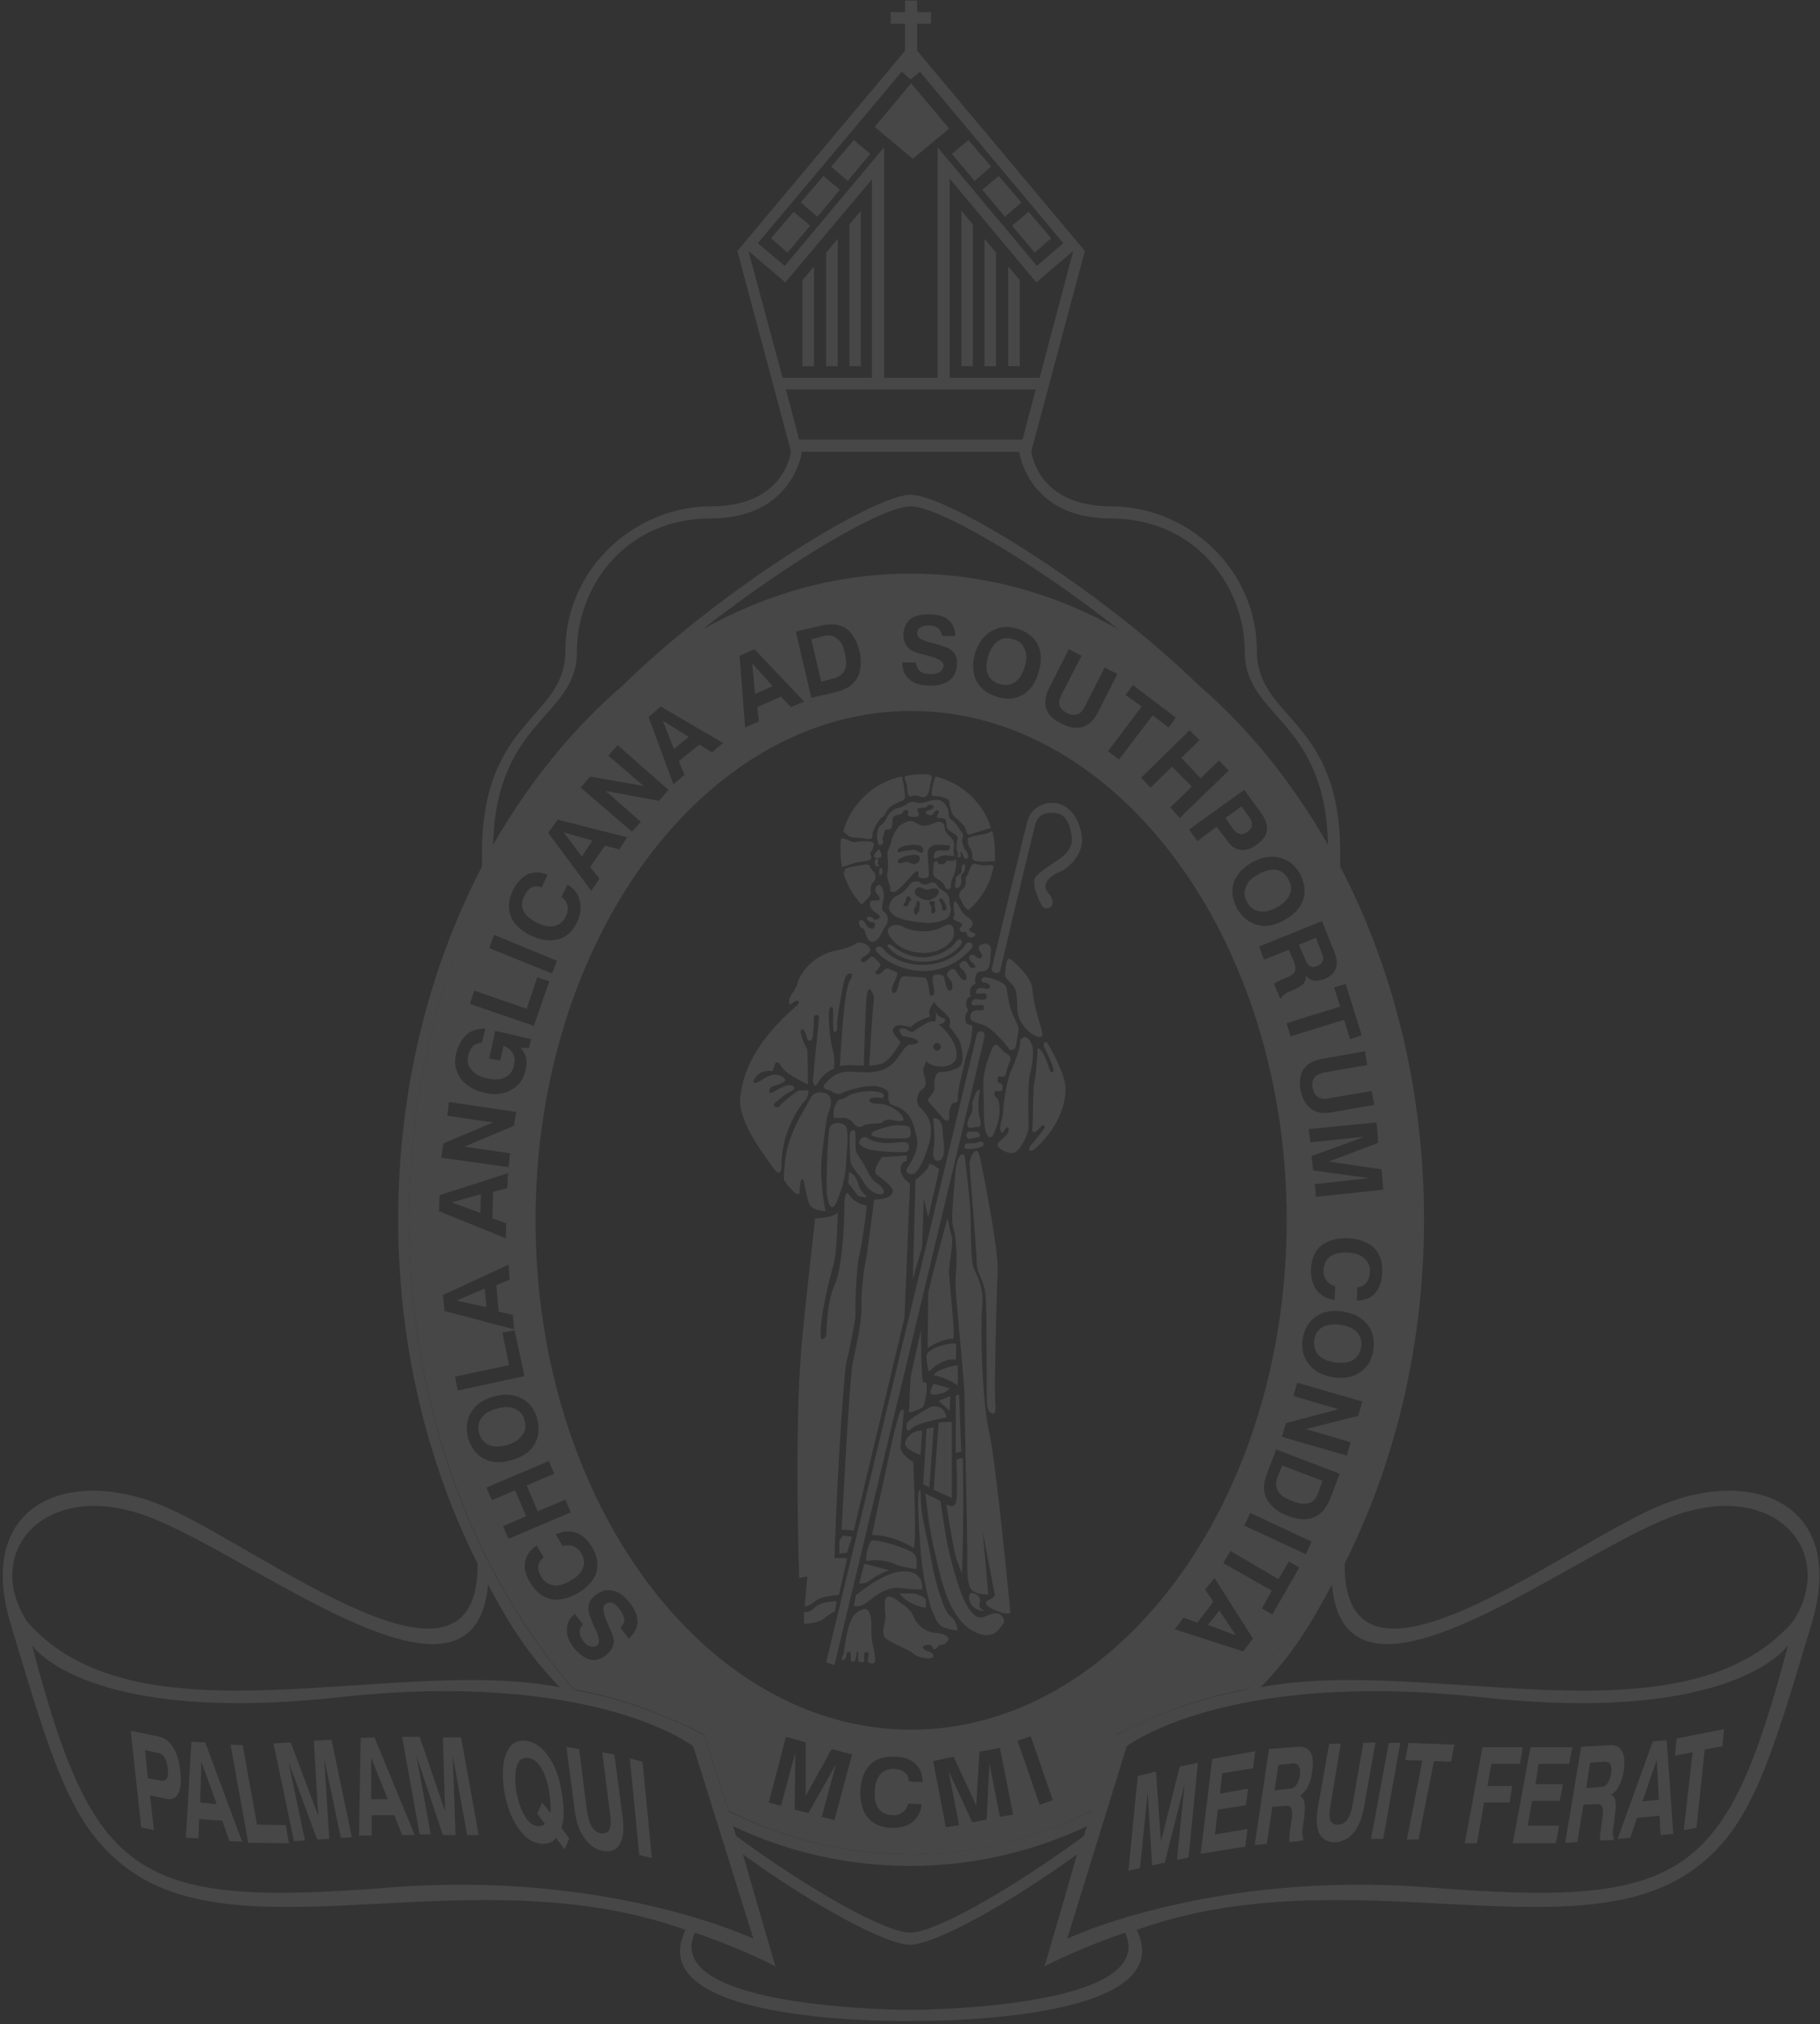 <svg version="1.2" xmlns="http://www.w3.org/2000/svg" viewBox="0 0 330 367" width="330" height="367"><rect x="0" y="0" width="330" height="367" fill="#333333" stroke="none"/><defs><clipPath clipPathUnits="userSpaceOnUse" id="cp1"><path d="m99.19 311.33v-180.46h132.02v180.46z"/></clipPath><clipPath clipPathUnits="userSpaceOnUse" id="cp2"><path d="m99.19 311.33v-180.46h132.02v180.46z"/></clipPath></defs><style>.a{fill:#fff}</style><g style="opacity:.1"><g clip-path="url(#cp1)"></g><g clip-path="url(#cp2)"></g><path class="a" d="m158 294.5c0 1 0 2.9 0.2 3.4 0.1 0.5 0.5 2.2 0.5 3.1 0 0.9-1 0.6-1.3 0.3-0.2-0.4 0.1-0.8 0.1-1.4 0-0.6-0.8-0.4-0.8-0.1-0.1 0.2 0 0.5 0 1.2 0 0.7-1.1 0.3-1.1 0.1 0-0.3 0-0.9 0-1.3 0-0.5-0.4-0.4-0.3-0.1 0 0.2 0 0.6-0.2 1.2-0.1 0.6-0.8 0.4-0.8 0.1-0.1-0.4 0-0.8-0.1-1.3-0.1-0.5-0.6-0.1-0.6-0.1 0 0-0.1 0.5-0.3 1-0.2 0.5-1 0.7-0.5-0.4 0.3-0.7 0.2-0.9 0.6-3.2 0.9-5 2.4-4.8 3-5.2 1.4-0.5 1.6 1.7 1.6 2.7z"/><path class="a" d="m163 290.4c0.3 0.3 2 1 2.7 2.8 0.7 1.8 2.7 2.8 3.6 2.8 0.9 0.1 2.3 0.3 2.6 0.9 0.3 0.5-0.4 1-0.7 1.2-0.3 0.1-1 0.1-1.1 0.4-0.1 0.2-0.7 0.9-1 0.2-0.3-0.6-0.7-0.6-1.4-0.4-0.8 0.2-0.2 0.9 0.6 1.1 0.9 0.2 1.2 1 0.7 1.2-0.4 0.2-2.7 0-3.4-0.8-0.8-0.7-3.7-1.8-4.8-2.6-1.1-0.7-0.5-2.5-0.3-3.4 0.2-1-0.3-3 0.1-4 0.5-0.9 2.1 0.3 2.4 0.6z"/><path class="a" d="m147.7 291.5c1.1-1.2 4-1.2 4-1.2l-0.3 1.8c0 0-1 0.5-2.1 1.4-1.1 0.9-3.5 0.9-3.5 0.9v-2.2c0 0 0.7 0.4 1.9-0.7z"/><path class="a" d="m163.4 284.9c4.4-0.3 3.8 3.3 3.8 3.3 0 0-1.8 0-4.2-0.3-2.4-0.2-4.5 1.6-5.8 2.6-1.2 1-2.4 0.7-2.4 0.7l0.4-2c0 0 4.8-4 8.2-4.3z"/><path class="a" d="m163.1 288.9h2.7c0 0 2.1 0.6 2.1 1.2 0 0.6 0 1.4 0 1.4 0 0-1.4-0.2-2.6-0.8-1.3-0.6-2.2-1.8-2.2-1.8z"/><path class="a" d="m166.5 274.2c-0.2-4.9 0.4-4 0.4-4 0 0 0.1 3.2 0.3 4.3 0.1 1.1 1.3 6.1 1.8 9 0.5 2.9 2 8.5 3.3 9.5 1.3 1 1.3 2.6 1.3 2.6 0 0-2.4-0.2-3.2-1-0.7-0.7-1.1-2-1.5-2.8-2.1-6.9-2.1-12.7-2.4-17.6z"/><path class="a" d="m170.5 272.1c0 0 0.9 6 1.2 7.4 0.2 1.4 2.2 9.8 4 12.2 1.8 2.4 2.3 1.5 4.1 0.9 1.9-0.6 2.6 1.3 2.1 1.8-0.5 0.5-1.2 2.4-3.6 2-6.5-1.3-7.9-11.5-8.9-15.4-1-3.9-1.6-10.2-1.6-10.2z"/><path class="a" d="m173.2 272.7c0.6-0.7 0.2-8 0.2-8 0 0 1.2-0.7 1.2 0 0.2 13.7-0.2 20.7-0.2 20.7 0 0 0-0.3-0.7-2-0.8-1.6-2.1-10.7-2.1-10.7 0 0 1 0.8 1.6 0z"/><path class="a" d="m161.1 284.8c-0.7 0-3 1.4-3.6 1.9-0.7 0.5-1.7 0.4-1.7 0.4l0.9-3.6c0 0 5.2 1.3 4.4 1.3z"/><path class="a" d="m157.3 283c-0.7 0.2 0.2-3.5 0.8-3.7 0.6-0.3 7.2 1.5 7.8 2.6 0.6 1.1 0.2 2.6 0.2 2.6 0 0-3-0.5-3.6-0.8-0.6-0.4-2.7-1.1-5.2-0.7z"/><path class="a" d="m162.9 256.8c0.5-1.9 1-1 1-1 0 0-0.6 5.6-0.6 6.7 0 1.2 2.3 2.6 2.3 2.6 0 0 0.7 15.9 0 15.5-3.8-2.2-6.5-2.3-7.5-2.3 2.2-10.1 3.8-18.2 4.8-21.5z"/><path class="a" d="m167.2 259.4l-0.3 4.4c0 0-2.8-1-2.8-2 0-1 1.4-2.6 3.1-2.4z"/><path class="a" d="m169.3 258.8l-0.8 10.9-1.1-0.6 0.6-10.1z"/><path class="a" d="m170.2 257.9l2.4-0.1v13.8l-3.3-1.5z"/><path class="a" d="m149.8 301.4l27.3-113.8c0.3-1 1.6-0.8 1.4 0.4-0.2 1.2-27.2 113.9-27.2 113.9z"/><path class="a" d="m154.5 278.6l-0.9 2.9-1.4 0.2v-2.4l0.6-0.9z"/><path class="a" d="m151.3 282.5h2.3l-1.5 6.7c0 0-2.8 0-4.3 1.1-1.5 1.2-1.9 0.9-1.9 0.9l0.5-5.4-1.5 0.3c0 0-0.9-26.7 0.4-41.7 0.3-4.1 2.5-23.5 2.5-23.5 0 0 3.5-0.1 4.1-1.1 0 0-0.1 7-0.7 9.2-0.6 2.1-2.5 9.3-2.4 13.1 0 1.3 0.9 0.5 1 0 0.1-0.6 0-5.8 1.6-9.3 1.2-2.5 1.7-10.2 1.7-14.3 0-1 0.2-3 0.9-1.8 0.6 1.1 2.8 2 3.1 1.8 0.2-0.1-0.8 7.2-1.3 9.1-0.5 1.9-0.8 9.8-0.7 10.8 0.1 1-1.4 7.7-1.7 8.9-0.2 1.5-1 9.7-1.8 27.3-0.1 2.2-0.3 7.9-0.3 7.9z"/><path class="a" d="m158.5 217.5c2.4-0.1 3.2-0.6 3.4-1.5 0.1-0.8-1.9-2.2-2.9-3-1-0.7 0.9-3.2 0.9-3.2l4.5-0.3v1c0 0-1.1 0-1.1 1.5 0 1.5 1.7 2.6 1.7 2.6l-1 24.3-9.2 38.6-2.2-0.2c0 0 1.4-27.2 2-30.1 0.6-2.9 1.7-7.8 1.6-10.2-0.1-2.4 0.4-7 0.8-8.5 0.3-1.5 1.5-11 1.5-11z"/><path class="a" d="m166 213.9c0 0 2.4-1.8 2.4-2.6 0-0.9 1.9 0.7 1.9 0.7l-2 8.7-0.8-3.4-0.3 8.7-1.7 6z"/><path class="a" d="m172.6 224.3c0.3 1.4-0.7 5.1-0.5 6.9 0.1 1.9 1.2 11.5 0.7 11.5-2.1 0-4.6 1.7-4.6 1.7 0 0 0.1-9.1 0.1-9.9 0-0.7 3.5-13.7 3.5-13.7 0 0 0.4 2.1 0.8 3.5z"/><path class="a" d="m167.3 250.4c0 0.3 0.7 0.1 0.7 0.5 0.2 1.3-0.3 3.1-0.5 3.9-0.2 0.8-2.7 1.3-2.7 1.3l0.3-6.4 1.9-8.6c0 0 0 7.6 0.3 9.3z"/><path class="a" d="m173.4 243.7l-0.1 2.8c-2.4-0.4-4.9 2.2-4.9 2.2 0 0-0.4-1.5-0.4-2.9 0-1.4 4.8-2.6 5.4-2.1z"/><path class="a" d="m173.6 251.2c-1.3-1.2-4.3-1.9-4.3-1.9 0.7-1.2 4.3-1.8 4.3-1.8 0 0 0.2 2.3 0 3.7z"/><path class="a" d="m172.2 251.7c0 0-0.4 0.5-1 0.8-0.7 0.2-2.5 0.7-2.5 0 0-0.8 0.6-1.6 0.6-1.6z"/><path class="a" d="m172.2 255.8l-2-1.8 2.1-0.9z"/><path class="a" d="m168.9 255c0 0 1.6-0.2 2.1 0.6 0.6 0.9 0.6 1.4 0.6 1.4 0 0-5.1 0.9-6.2 1.9-1.1 1-1.1 0.1-1-0.7 0.1-0.9 4.5-3.2 4.5-3.2z"/><path class="a" d="m173.9 252.9l0.4 10.3-1 0.2v-10.4z"/><path class="a" d="m174.9 253.6c0-1.9-0.8-10.5-1.1-13.6-0.2-3-0.7-6.1-0.5-8.8 0.3-2.6 0.1-6.9-0.4-8.4-0.5-1.5-0.1-5.1 0.3-9.9 0.4-4.8 1.7-3.4 1.7-3.4 0 0 1.1 8.5 1.1 11.6 0 3 0.1 7.5 0.5 8.6 0.3 1.2 2 3.3 1.6 7.3-0.4 4.1 0 17 1.2 22.4 1.3 5.4 3.8 32.1 3.9 32.8 0.2 0.8-2 0.1-3.1-0.4-1.1-0.5-1.8-1.3-1-1.6 0.7-0.3 1.3-0.9 1.3-0.9l-2.2-11.5 1 11.3c-3.1 0-3.4-1.2-3.6-2.2-0.3-1-0.2-5.9-0.2-5.9 0 0-0.5-25.5-0.5-27.4z"/><path class="a" d="m175.7 289.5c0-1.2 1.5-0.6 1.9 0.2 0.4 0.8-0.4 1.4 0.2 1.9 0.7 0.5 0.7 0.5 0.7 0.5 0 0-2.8-0.1-2.8-2.6z"/><path class="a" d="m175.8 210.9c0-0.9 1.3-3.9 1.9-1 0.6 2.9 3.3 16.3 3.2 20.5-0.2 4.1-0.7 22.5-0.4 24.6 0.2 2.1-1.4 1.4-1.5-0.2-0.2-1.7 0-17.1-0.3-19.9-0.2-2.8-1.6-3.9-1.6-5.9 0-2-1.3-17.2-1.3-18.1z"/><path class="a" d="m147.6 184.2c0 0-0.1 2.7-0.2 3.6-0.1 0.8-0.8 1.4-1.1 0.3-0.5-2.2-1.4-1.7-1-0.4 0.3 1.3 1.1 2.6 1.1 2.6l0.1 6.3c0 0-3.9-1.7-4.8-3.2-0.8-1.4-1.2-0.7-1.3-0.1q-0.3 0.9-0.3 0.9c0 0-2.4-0.5-3.4 1.6-0.5 1.2 1.3 0.1 1.3 0.1 0 0 1.8-1.4 3.1-1 1.3 0.4 1.6 1 0.8 1.4-0.8 0.5-1.8 0.5-2.2 0.9-0.3 0.5-0.4 1.4 0.7 0.7 1.2-0.7 2.4-1.5 3.4-1 0.9 0.6-0.9 1.2-0.9 1.2 0 0-1.2 0.8-2.2 1.7-1 0.8 0.4 1.3 0.8 0.6 0.5-0.7 3.1-2.7 3.4-2.7 0.4 0 1.7 0 1.7 0 0 0 0 1.2-0.7 1.9-0.7 0.7-4.2 5.3-4.2 11.7 0 1.5-0.6 1.8-1.6 0.3-1-1.5-6.2-7.9-5.9-12.4 0.4-4.5 2.6-10.3 10.2-16.8 0.9-0.8 0.3-1.3-0.5-0.7-0.7 0.5-0.9 0.7-0.8-0.3 0-0.9 1.2-1.9 1.5-3.1 0.3-1.3 2.3-4.9 6.7-5.9 2.7-0.5 3.5-1.1 4-1.4 0.5-0.3 1.9 0 2.4 0.9 0.4 0.9-0.8 1.3-1.3 1.7-0.6 0.5-0.3 1.1 0.5 0.7 0.9-0.5 0.9-1.2 1.6-0.7 0.6 0.6 0.7 0.7 1 1 0.3 0.3 0 0.8-0.6 1.4-0.5 0.6 0.3 0.9 0.9 0.4 0.5-0.5 0.9-1.1 1.5-0.7 0.7 0.5 1.7 0.3 1.3 1.3-0.4 1-0.9 1.8-0.9 2.4 0 0.6 0.4 1 0.9 0.2 0.4-0.7 0.4-2.7 1.4-2.6 1.1 0.1 3.1 0.1 3.7 0.3 0.5 0.1 0.8 2 0.8 2.7 0.1 0.8 1 0.8 0.9-0.5-0.2-1.3-0.7-2.8 0.3-2.8 1 0 1.4-0.1 1.6 1 0.2 1.1 0.5 2 0.9 1.9 0.5 0 0.6-0.6 0.4-1.3-0.1-0.7-1-1.2-0.9-1.7 0.1-0.4 1.1-1.7 1.8-0.3 0.8 1.5 2 2 1.7 0.6-0.3-1.3-1.8-1.4-1-2.3 0.7-1 1.4 0.2 1.6 0.6 0.1 0.4 1.3 0.4 1-0.1-0.3-0.5-1.4-1.1-1-1.7 0.3-0.6 1-0.2 1.3 0.2 0.3 0.3 1.2 0.2 0.9-0.5-0.3-0.7-0.9-1.3-0.3-1.7 0.7-0.5 2.1-0.5 2 1-0.2 1.5-0.1 2.8-0.7 3.4-0.5 0.6-1.5-0.1-2 0.9-0.4 1.1-0.1 1.6-0.1 1.6 0 0-0.9 0.4-1 1.2-0.1 0.9 0.1 1.2 0.1 1.2 0 0-0.8 0-0.8 1.1-0.1 1.1 0.4 1.2 0.4 1.2 0 0-0.6 0.9-0.6 1.5 0 1.3 0.5 1.2 1.2 1.4 0.3 0.1-0.1 3.2-0.7 4.6-0.5 1.4-1.6 6.4-1.7 7.1-0.2 0.7 0 1.9-0.3 2.2-0.3 0.3-0.8-0.2-1.1 0.8-0.4 1.1-0.3 1.4-0.3 2 0.1 0.5-0.4 1.1-1.4-0.2-1.1-1.3-1.9-2.1-2.2-2.5-0.4-0.3-0.3-0.6 0.3-1.3 0.7-0.8 0.7-1.2 0.6-2.2 0-0.5 0.2-1.7 0.8-2 1-0.1 1.7-0.1 2.2-0.3 1.1-0.4 2.3-0.5 2.1-2.8-0.2-2.4-0.6-2.7-1.1-3.5-0.5-0.8-1.3-1.7-1.3-1.7 0 0 0.5-1.1-0.2-1.8-0.6-0.8-2.3-2-2.4-2.5 0-0.5-0.6 0.5-0.9 1.2-0.3 0.8 0.1 1.3 0.1 1.3 0 0-2.5 0.7-3.4 1.8-0.3 0.5-2.6-1.1-3.4 0.5-0.3 0.6 1.4 2.3 1.4 2.3 0 0-1.9 3.6-3.6 4-1.8 0.4-2.1 0.3-2.1 0.3 0 0 0.6-10.2 0.8-11.5 0.2-1.2-0.2-1.7-0.5-2.2-0.4-0.6-0.7 0.4-0.8 1.5-0.1 1-0.5 12.2-0.5 12.2 0 0-3.8-0.2-4.3 0.1 0 0 0.6-13.8 1.8-15.5 1.1-1.8-0.5-1.6-0.9-0.4-0.4 1.2-1.6 8-1.4 8.5 0.2 1.2-0.7 1.6-0.7 0.7-0.1-1 0-3.3-0.1-3.8-0.1-0.5-0.6-0.2-0.7 0.6-0.1 0.8 0.1 4.7 0.6 6.6 0.6 1.8 0.3 3.8 0.3 3.8 0 0-1.8 0.5-3 2.7-0.4 0.7-0.8 0.2-0.8-0.8 0.1-0.9 1-10.1 1.1-11.1 0-1-0.9-0.4-0.9-0.4z"/><path class="a" d="m170.4 203.2c0.6 0.7 0.5 1.9 0.6 3 0.2 1.2 0.4 3.9-0.6 4.2-1.1 0.4-1.4-0.9-1.1-2.2 0.3-1.2-0.1-5.4-0.1-5.4 0 0 0.5-0.3 1.2 0.4z"/><path class="a" d="m153.8 198.7c0.4-0.4 3-1.1 5.1-0.8 2 0.3 1.3 1.2 1 1.2-0.4-0.1-1.3-0.2-1.9 0-0.7 0.2-0.5 1 1 1 2.6-0.1 5.1 2.2 4.8 3-0.1 0.3-2.1 0-2.4-0.1-0.3-0.2-1.2 0.2-1.4 0.5-0.3 0.2-1.2 0.2-1.6 0.2-0.5 0.1-1.6 0.1-1.9 0.4-0.3 0.3-1.2 0.4-1.7-0.4-0.6-0.8-1.5-1-1.5-1h-2.1c0 0-0.1-0.7 0-1.6 0.2-0.8 0.8-1.7 0.8-1.7 0 0 1.1-0.1 1.8-0.7z"/><path class="a" d="m159.3 204.8c0.7-0.3 2.4-0.8 3.6-0.8 1.1 0.1 2.1-0.1 2.2 1 0.2 1.2-0.4 1.4-1.1 1.4-0.7 0-3.8 0.1-4.3-0.1-0.6-0.2-1.7-0.2-1.7-0.6 0.1-0.5 0.6-0.7 1.3-0.9z"/><path class="a" d="m155.8 207c0-0.3 0.7-1.3 1.6-0.6 0.9 0.6 2.7 1 4.3 0.8 1.6-0.1 2.6-0.3 2.9 0.1 0.4 0.4 0.4 1.7-0.8 1.6-1.2 0-5.6-0.1-6.8-0.7-1.2-0.5-1.3-1-1.2-1.2z"/><path class="a" d="m153.3 204.1c0.7 0.7 0.2 5.1 0.1 7-0.1 2-0.6 4.2-1.7 6.8-1.1 2.5-1.8-0.4-1.8-2.4-0.1-2 0.2-9.7 0.5-10.9 0.3-1.3 2.2-1.2 2.9-0.5z"/><path class="a" d="m155.1 205.8c0.1 1.7-0.1 2.4 0.2 3.2 0.4 0.8 1 1.3 1.6 2.6 0.6 1.2 1.2 2.4 2.1 2.9 0.9 0.5 2.1 2.2 0.4 2-1.7-0.3-2.6-1.7-3.2-2.8-0.7-1.1-1.9-2.1-2-3.3-0.1-1.1-0.2-4.4-0.1-4.9 0-0.4 1-1.3 1 0.3z"/><path class="a" d="m154.6 212.9c0.4 0.2 0.9 1.1 1.1 2 0.2 0.9 1.1 1.6 1.4 2 0.3 0.3-0.7 0.1-1.3 0-0.5-0.2-1.3-1.7-1.8-2.1-0.4-0.5 0-1.3-0.1-1.9-0.1-0.6 0.4-0.3 0.7 0z"/><path class="a" d="m149.7 198.2c1.4 0.5 1 2.4 0.5 3.6-0.4 1.1-0.6 3.2-1.1 7.1-0.7 5.1 0.6 10.7 0.6 10.7 0 0-2-0.1-2.7-0.9-0.6-0.7-0.8-2.6-1.2-4.3-0.5-1.7-0.8 0.5-0.8 1.4 0 0.9-0.3 0.8-0.8 0.5-0.5-0.3-1.9-2-2-2.3-0.1-0.3-0.1-1.1 0.1-3 0.4-5.5 4-10.4 4.5-11.6 0.4-1.1 1.4-1.6 2.9-1.2z"/><path class="a" d="m182.3 190.9c0.9 0.5 1.2 0.8 0.7 1.8-0.4 0.9-0.7 2.3-0.7 2.3 0 0-0.2 0.3-0.9 0.2-0.7-0.2-0.5 0.7-0.5 0.9 0 0.3 0.9 0.1 0.9 1.1 0 0.9-0.8 0.6-1.1 0.6-0.4 0-0.5 0.6-0.3 0.9 0.1 0.3 0.7 0.3 0.8 1.7 0.2 2.2-0.4 3.6-0.9 4.9-0.5 1.3-1.1 1.2-1.6-0.2-0.4-1.5-0.3-5.2-0.4-7.9-0.2-2.8 1.1-6 1.7-7.3 0.7-1.3 1.4 0.4 2.3 1z"/><path class="a" d="m185.4 188.2c0.3-0.5 1.3 0 1.7 1.2 0.5 1.1 0 4.1-0.4 5.7-0.4 1.6-0.2 8.1-0.2 9.2 0.1 1.2-1.6 4.4-2.6 4.7-0.9 0.3-2.6-0.5-3-1.2-0.3-0.8 1.3-1.4 1.8-2.3 0.5-1-0.1-1.7-0.7-0.4-0.2 0.6-0.8 0.1-0.6-1 0.1-0.7 0.5-1.9 0.5-2.7 0-1.8 0.9-6.1 1.3-7 0.5-1 1.8-4.3 1.8-5.4 0-1 0-0.4 0.4-0.8z"/><path class="a" d="m188.8 190.5c0.6 0.7 1.3 2.7 1.5 3.4 0.3 0.8 0.8 0.6 0.7-0.1-0.1-0.7-1.3-3.3-1.6-3.8-0.4-0.5 0.1-1.8 0.7-0.6 0.7 1.3 3.2 5.6 3.1 8.2-0.1 5.8-4.8 10.1-5.7 10.8-1 0.7-1-0.3-0.7-0.6 0.3-0.3 2.1-2.6 2.5-3.1 0.4-0.6-0.1-1-0.7-0.3-0.8 1-1.6 1.3-1.4 0 0.1-0.8 0.1-7.1 0.3-8 0.3-0.9 0.7-5.8 0.6-6-0.1-0.2 0.2-0.6 0.7 0.1z"/><path class="a" d="m182.2 176.6c0.2-0.4 0-3.7 1.3-2.5 1.4 1.2 3.6 3.4 3.7 5.3 0.1 1.9 1.2 6 1.6 7 0.3 1.1 0.4 2-0.8 1.5-1.3-0.4-3.2-2.3-3.5-4.4-0.2-2.1 0.1-3.7-0.8-4.8-1-1-1.6-1.7-1.5-2.1z"/><path class="a" d="m178.9 177.2c0.8 0.1 3.4 0.9 3.6 1.9 0.2 1 0.5 3.7 1.2 5 0.6 1.2 1 2.1 1 2.5 0 0.3-0.4 2.4-0.5 3.1-0.1 0.6-1 1-1.3 0.4-0.3-0.5-3.1-3.9-4.7-4.3-1.6-0.5-2.1-0.7-2.2-1-0.1-0.4-0.2-1.3 0.8-1.6 0.4-0.1 1.7 0.2 1.6-0.4 0-0.5-0.1-0.6-0.7-0.6-0.7 0-1.6 0.3-1.5-0.3 0-0.6 0.4-0.9 1.4-0.7 1 0.1 1.4 0 1.3-0.6 0-0.6-0.6-0.5-1.1-0.5-0.5 0.1-1 0.2-0.8-0.4 0.1-0.7 1-0.6 1.6-0.5 0.6 0.2 1 0 0.9-0.4-0.1-0.5-0.9-0.7-1.3-0.7-0.4 0-0.3-1.2 0.7-0.9z"/><path class="a" d="m187.5 150.3c-2.7 11-6.2 25.9-6.2 25.9-1.2 0.7-1.5-0.5-1.5-0.5 0 0 6.3-26.4 6.4-26.4 0.6-4.4 8.3-6.2 9.9 1.9 0.7 3.5-2.4 6.3-4 6.9-1.6 0.6-3.4 2.2-2.1 3.7 2.2 2.6-0.4 3.5-1 2.5-0.7-1.1-2-4-1.3-5.2 0.8-1.1 3.2-2.5 3.7-2.9 0.6-0.4 3.4-1.9 2.9-4.8-0.5-2.7-1.4-4.6-4.8-3.9-1.7 0.4-2 2.8-2 2.8z"/><path class="a" d="m160.1 172c3.4 4 11.7 4.1 15-0.8 0.6-0.8 1.7-0.1 1 0.8-5.9 6.6-14.2 3.9-17.2 0.5-0.5-0.5 0.5-1.4 1.2-0.5z"/><path class="a" d="m161.7 171.4c5.5 4.5 10.8 0.8 11.6-0.6 0.7-1.1 1.4-0.1 1 0.4-3.5 4.4-10.4 3.8-13.2 0.6-0.5-0.5 0.1-0.8 0.6-0.4z"/><path class="a" d="m163.9 168.1c1.1 0.7 4.8 1.3 7.1-0.1 2.4-1.4 2.1 1.6 1.7 2.3-2.5 3.7-9.1 2.9-11.1-0.2-1.8-2 0.7-3 2.3-2z"/><path class="a" d="m155.8 167.6c-0.3-1 0.8-1.1 1.2 0 0.2 0.4 1.3 1.4 1.6 0.3 0.3-1-0.7-0.4-1.3-1.1-0.6-0.7 0.8-0.7 1-0.3 0.2 0.4 0.8 0.3 1.2-0.1 0.3-0.4-0.7-0.8-1.3-1.4-0.6-0.7-0.5-1.1-0.4-1.5 0.1-0.5 1.6 0.1 1.7-0.5 0.1-0.6-0.8-1-0.8-1.6 0-0.7 0.7-1.5 1.2-0.5 0.5 1 0.4 1.8 0.1 3.2-0.3 1.4 0.5 1 0.9 2 0.3 1-0.2 1.7-0.7 2.4-0.5 0.8-0.7 1.8-1.7 2.2-1.1 0.3-1.4-0.9-1.7-1.9-0.4-0.9-0.7-0.2-1-1.2z"/><path class="a" d="m173 165.4c-0.1-0.7-0.2-2.8 0.5-1.7 0.7 1 0.8 1.7 1.6 2.3 0.9 0.6 1.5 1.2 1.2 1.8-0.2 0.5-0.9 0.5-0.4 1 0.4 0.5 1.2 0.2 0.9 0.7-0.2 0.6-1.2 0.6-1.4 0.1-0.2-0.5-0.2-0.8-0.7-0.6-0.5 0.1-0.9-0.4-0.6-0.8 0.3-0.4 0.7-0.6 0-0.9-0.8-0.4-1.5-0.6-1.2-1 0.2-0.5 0.2-0.3 0.1-0.9z"/><path class="a" d="m173.2 160.1c0.2-0.4 0.1-0.6 0.1-0.9 0-0.3 0.5-0.5 0.9-0.9 0.4-0.5-0.1-1 0.4-1.5 0.5-0.5 0.5 0.7 0.2 1.2-0.3 0.5-0.7 0.5-0.5 1.3 0.1 0.9-0.2 1.5-0.7 1.7-0.4 0.2-0.5-0.5-0.4-0.9z"/><path class="a" d="m175.4 155.6c-0.2 0.3-0.6 0-0.8-0.5-0.1-0.4-0.6-1.1-0.4-0.2 0.2 0.9-0.7 0.4-0.7 0.4 0 0 0.4-0.4 0.1-0.9-0.4-0.5 0-1.9 0-2.5 0.1-0.5-1.1-1-1.5-1.3-0.4-0.3-0.5-0.8-0.5-1.5-0.1-0.8-0.7-0.8-1.4-0.8-0.6 0-0.2-0.4 0-1 0.2-0.7-0.6-0.4-0.9 0.1-0.3 0.5-0.8 0.6-1.3 0.1-0.6-0.5 0.7-0.5 1.2-1 0.4-0.4-0.6-0.9-1-0.4-0.5 0.6-0.7 0.2-1.4 0.4-0.7 0.1-0.5 0.3-0.3 0.8 0.2 0.4 0.3 0.8-0.9 0.8-1.2 0-1-0.5-0.9-0.9 0.1-0.4-0.7-0.5-0.9-0.1-0.3 0.5-0.4 0.5-1.2 0.7-0.9 0.2-0.7 0.5-0.8 1.4-0.1 0.8-0.1 1.3-0.9 1.2-0.7-0.1-0.4 0.6-0.8 1.3-0.4 0.6 0.5 0.8-0.2 1.4-0.7 0.6-0.8-0.7-0.9-1.3 0-0.6 0.1-1.6 0.5-2 0.9-0.6 1.2-1.3 1.4-1.8 0.2-0.5 1.2-1.3 1.5-1.4 0.4-0.1 1-0.2 1.7-0.6 0.7-0.4 0.9-0.9 2.1-0.5 1.2 0.4 2.2-0.5 3.7-0.5 1.4 0 2.1 1.8 2.1 2.3 0 0.5 0 1 0.6 1.4 0.5 0.3 1 1 1.5 1.8 0.6 0.7 0.6 1 0.4 1.5-0.2 0.5 0.1 1.1 0.3 1.7 0.3 0.7 0.5 0.4 0.6 1 0.2 0.6 0.3 0.5 0 0.9z"/><path class="a" d="m159.7 154.6c0.2 0.3 0.2 0.8-0.2 0.9-0.4 0.1-0.5 0.3-0.9-0.1-0.4-0.3 0.2-0.8 0.5-1.2 0.3-0.5 0.4 0 0.6 0.4z"/><path class="a" d="m159.2 156.3c-0.3 0.7 0.5 0.4 0.1 0.7-0.4 0.3-0.7-0.2-0.7-0.8 0-0.6 0.9-0.7 0.6 0.1z"/><path class="a" d="m160 158c-0.1 0.5 0 0.5-0.3 0.6-0.4 0.2-0.3-0.5-0.2-1 0-0.5 0.6-0.2 0.5 0.4z"/><path class="a" d="m174.1 162.9c-0.4-0.6-0.1-1.1 0.2-1.5 0.4-0.3 0.7-0.7 0.8-1.2 0.1-0.5-0.2-1.1 0.2-1.4 0.3-0.2 0.4-1 0.6-1.4 0.1-0.4 0.6-0.9 0.9-0.8 0.3 0.1 1.4 0.4 2.1 0.3 0.8-0.2 1.3 0.1 1.3 0.1-0.6 3.2-2.3 6-4.6 8-0.8-0.4-1.3-1.7-1.5-2.1z"/><path class="a" d="m178.7 156.2c-2.1 0.1-2.5-0.3-2.4-0.8 0.1-0.4-0.1-1.2-0.4-1.6-0.3-0.4-0.5-1.2-0.4-1.7 0.1-0.5 2.4-0.7 3-0.9 0.6-0.1 1.1-0.3 1.4-0.6q0.5 1.8 0.5 3.8c0 0.7 0 1.2 0 1.8 0 0-0.3-0.1-1.7 0z"/><path class="a" d="m153 158.5c0-0.2 0.1-0.5 0.2-0.8 0.1-0.5 2.9-0.8 3.3-0.9 0.5-0.1 1.1-0.1 1.2 0.2 0.1 0.4 0.6 1 0.9 1.3 0.2 0.4 0.3 1.1-0.3 1.7-0.6 0.5-0.4 1.6-0.4 2 0 0.4-1 1.4-1.7 2-1.4-1.5-2.6-3.5-3.2-5.5z"/><path class="a" d="m152.5 152.2c0.2-0.7 1.8 0.6 2.6 0.5 1.2-0.3 3-0.2 3.2 0.1 0.3 0.2 0 0.9-0.1 1.2 0 0.2-0.6 0.5-0.3 1.1 0.3 0.6-0.2 0.8-0.5 0.9-0.4 0.2-1.9 0.3-2.6 0.5-0.7 0.3-2.1 0.7-2.1 0.7q-0.3-1.3-0.3-2.7c0-0.9 0-1.6 0.1-2.4 0 0-0.3 0.8 0 0.1z"/><path class="a" d="m163.7 141.6c0.2 0.4 0.3 2 0.4 2.6 0 0.6-0.1 0.9-0.8 1.1-0.7 0.3-1.8 0.8-2.2 1.3-0.5 0.6-0.6 1.3-1.2 1.6-0.5 0.2-1.6 2.3-1.7 2.9 0 0.6 0 1.2-0.9 1-0.9-0.2-2.3-0.2-2.8-0.3-0.6 0-1.6-1.1-1.6-1.1 1.4-4.9 5.4-8.8 10.5-9.9 0.4 0.1 0.1 0.3 0.3 0.8z"/><path class="a" d="m168.8 140.6c0.4 0.5-0.1 1-0.2 2-0.1 0.9-0.3 1.3-0.6 1.7-0.4 0.4-1.2 0.2-1.5 0-0.2-0.2-1.1 0-1.4 0.1-0.4 0.1-0.6-0.6-0.6-1.6 0-0.9-0.8-1.7-0.3-2.1 0.6-0.1 1.5-0.3 2.2-0.3 0 0 1.9-0.2 2.4 0.2z"/><path class="a" d="m179.7 150.1c0 0-2.6 0.8-3.6 1.1-1 0.4-0.7-0.5-1.2-1.3-0.4-0.7-1.9-1.7-2.1-2.2-0.3-0.4-0.6-1.5-0.7-2.4-0.1-0.8-2.4-1-2.9-1-0.5 0-0.2-0.7-0.2-1.2 0-0.5 0.6-2.3 0.6-2.3 4.8 1.1 8.6 4.7 10.1 9.3z"/><path class="a" d="m176.3 200.3c-0.1-0.5 0.4-1.4 0.6-2 0.2-0.6 1-1.3 0.7 0-0.3 1.2-0.2 3.1-0.1 3.8 0.2 0.7 0.6 2.2-0.1 2.2-0.7 0-1.7 0.4-1.9 0-0.2-0.3-0.1-1.2 0.4-1.9 0.4-0.7 0.5-1.6 0.4-2.1z"/><path class="a" d="m175.7 205.2c0.6-0.1 1.1 0 1.5 0 0.3 0 0.9 0.9 0.1 1-0.8 0.1-1.4 0.4-1.8 0.2-0.4-0.2-0.4-1.1 0.2-1.2z"/><path class="a" d="m177.1 207.2c0.9-0.6 1.6 0.1 1.1 0.6-0.5 0.4-2.3 0.6-2.9 0.5-0.6 0-0.5-0.8 0-1 0.5-0.1 1.4 0.1 1.8-0.1z"/><path fill-rule="evenodd" class="a" d="m161.4 161.3c0.1-0.4 0-0.7-0.2-1.1-0.1-0.5-0.5-1.4-0.3-1.9 0.2-0.6 0.1-2.9 0-3.5 0-0.6 0.7-1.7 0.8-2.6 0.2-0.9 1.2-2.5 1.7-2.7 0.5-0.2 1.1-0.8 2-0.6 0.9 0.3 1.3 0.9 2.5 0.8 1.2-0.2 1.8-0.7 2.3-0.7 0.6-0.1 1.1 0.5 1.1 1.1 0 0.6 0.2 0.7 0.6 1.2 0.5 0.5 1.3 1.2 1.1 2.1-0.2 0.8-0.1 1.5 0.2 2.2 0.4 0.7 0.1 2.2-0.3 3.2-0.5 1-0.5 1.6-0.5 2 0.1 0.4-0.7 0.7-1 0.1-0.2-0.6-0.4-0.9-1.2-1.4-0.9-0.5-1.1-1-1-1.4 0-0.3 0.1-1.5 0.1-1.5 0-0.5 0.7-0.6 0.8-0.2 0 0.5 1.1 0.4 1.5-0.2 0.2-0.3 0.5-0.1 1-0.1 0.5-0.1 0.7-0.3 0.7-0.3l-0.2-0.6c-0.5 0.1-1.4-0.3-2.5 0-0.3 0.1-0.3 0.2-0.5 0.3-0.3 0.1-0.9 0.3-0.8-0.2 0.1-0.5 0.2-1.2 1.2-1.1 1.1 0 1.5 0.1 1.6-0.2 0.1-0.2 0.3-0.5 0-0.7-0.4-0.1-2.4-0.2-2.7-0.1-0.4 0.2-1.2 0.5-1.2 1.4 0 0.9 0.3 3.8 0.2 4.2-0.2 0.7-1.9 0.4-1.9 0.1-0.1-0.4 0.3-1-0.3-0.9-0.5 0.1-1.2 1.2-1.6 1.5-0.3 0.4-2 2.2-2.4 2.2-0.5 0-0.8 0-0.8-0.4zm1.8-4.8c0.3 0 0.5-0.1 0.9-0.2 0.5-0.2 0.4 0.1 1.3 0.3 1 0.3 1.6-0.7 1.3-1.3-0.3-0.5-1.5-0.3-1.9-0.2-0.9 0.1-1.4 0.5-1.8 0.7-0.4 0.1-0.2 0.8 0.2 0.7zm0-2c0.3-0.2 1.7-0.3 2.2-0.4 0.5-0.2 0.9 0.3 1.6 0.5 0.6 0.1 0.5-1.1-0.2-1.3-1.9-0.4-3.5 0.2-3.9 0.6-0.4 0.5 0.1 0.8 0.3 0.6z"/><path fill-rule="evenodd" class="a" d="m166.1 159.8c0.7-0.1 0.9 0.6 1.6 0.6 0.5 0 0.5-0.1 1.1-0.4 0.7-0.2 1.2 0.5 1.3 0.8 0.1 0.3 1.5 0.9 1.8 1.5 0.5 0.9 0.1 1.4 0.4 2.1 0.3 0.8-0.2 1.9-0.6 2.1-0.3 0.2-1.8 1-3.9 0.8-5.8-0.4-6.3-1.8-6.6-2.5-0.2-0.7 0.7-2.2 1.4-2.4 0.8-0.2 2-1.4 2.4-2.1 0.4-0.4 0.8-0.5 1.1-0.5zm-2.3 4.3c0 0.4 0.9 0.2 0.9-0.1 0-0.3 0.2-0.5 0.4-0.7 0.3-0.2 0-0.7-0.4-0.8-0.4-0.1-0.4 0.6-0.5 0.9-0.1 0.3-0.3 0.3-0.4 0.7zm2.4-0.6c0 0.3-0.1 0.8-0.3 1-0.2 0.1-0.2 0.8-0.1 1.1 0.1 0.3 0.4 0.3 0.5 0.1 0.1-0.3 0.4-0.4 0.4-0.8 0-0.4 0.1-0.8 0.1-1.1-0.1-0.4-0.5-0.6-0.6-0.3zm2.3 0.2c0.1 0.4 0.5 0.6 0.4 1.2-0.2 0.5 0.1 1 0.5 0.6 0.3-0.4 0.3-0.5 0.1-1.1-0.1-0.6 0.2-1-0.2-1-0.4 0-0.9-0.1-0.8 0.3zm1.8-0.5c0 0.3 0.5 0.7 0.5 1.1-0.1 0.4 0.1 0.9 0.5 0.8 0.4-0.2 0.4-0.6 0.2-1-0.1-0.4-0.4-0.6-0.5-0.9-0.1-0.4-0.7-0.4-0.7 0zm-2.1-1.9c-0.3 0-0.6-0.1-0.8-0.2-0.8-0.5-1.2-0.1-1.4 0.2-0.2 0.3-0.2 0.7 0 0.9 0.2 0.3 0.6 0.4 1 0.7 0.4 0.2 1 0.3 1.4 0.3 0.4 0 1.4-0.6 1.6-0.9 0.3-0.3 0.4-1.2-0.3-1.2-0.7-0.1-1 0.1-1.5 0.2z"/><path fill-rule="evenodd" class="a" d="m149.7 196.4c0.7-0.7 1.8-2.3 4.9-2.1 3.2 0.2 6.1 0.5 8.3-2.7 1.4-2 1.6-2.2 2.3-2.2 0.8-0.1 1.6-0.3 1.1-0.8-0.5-0.4-2-0.7-2.4-0.7-0.4 0-0.6-0.5-0.8-1-0.2-0.5 0.9-0.6 1.4-0.2 0.4 0.4 1 0.4 1 0.4 0 0 2.7-1.9 3.3-1.9 0.7 0 0.8 0 0.8 0 0 0 0.2-1.2 0-1.7 0.2 0.3 0.7 0.8 0.9 0.9 0.5 0.2 1.1 0.3 0.8 0.8-0.3 0.5-1.1 0.5-1.1 0.5 0 0 3.7 2.9 3.2 6.1-0.2 0.9-1.5 2-4.1 1.4-1.3-0.4-1.3-0.9-1.3-0.9 0 0-0.5 1.1-0.6 1.7-0.1 0.5 0.4 1.5 0.4 2 0.2 1.4-0.7 1.3-1.2 2.2-0.4 1-0.5 1.9 0.2 2.6 0.7 0.7 2.8 2.2 1.7 6.4-1.2 4.1-2.3 5.4-2.8 5.6-0.5 0.2-1.8 0-1.2-1 0.6-1 2.3-3.4 1.7-5.7-0.6-2.3-0.9-4.8-4.5-5.8-0.8-0.3-0.6-1.7-0.6-2.2 0-0.4-1.4-1.3-3-1.2-1.6 0-4.7 0.8-5.5 1.3-0.8 0.5-2.1-0.5-2.1-0.5 0 0-1.9-0.2-0.8-1.3zm19.9-12.9c-0.1-0.2-0.2-0.3-0.1-0.2q0.1 0.1 0.1 0.2zm0.3 7c0.4 0 0.7-0.4 0.7-0.7 0-0.4-0.3-0.7-0.7-0.7-0.4 0-0.7 0.3-0.7 0.7 0 0.3 0.3 0.7 0.7 0.7z"/><path fill-rule="evenodd" class="a" d="m204.6 339.2l1.7-17.2 3.3-0.8 0.9 12.7 3.4-13.6 3.3-0.7-1.7 17.2-2.1 0.4 1.4-13.8-3.6 14.3-2.3 0.5-0.8-13.3-1.4 13.8zm13.1-3.1l2.1-17.2 7.8-1.4-0.4 3.1-5.6 0.9-0.4 3.7 5.1-0.9-0.4 3-5.1 0.8-0.5 4.5 5.9-1-0.4 3.2zm9.8-1.6l2.6-17.4 5.2-0.4q1.7-0.1 2.3 1 0.7 1.1 0.3 3.6-0.2 1.6-0.8 2.7-0.6 1.1-1.4 1.6 0.6 0.3 0.8 1.1 0.2 0.8 0 2.6l-0.3 2q0 0 0 0.1-0.2 1.5 0.1 1.8l-0.1 0.5-2.4 0.3q0-0.4 0-0.9 0-0.6 0.1-1.3l0.3-1.8q0.2-1.6-0.1-2.2-0.2-0.5-1.1-0.4l-2.3 0.2-1 6.7zm3.6-9.9l2.6-0.3q0.8 0 1.3-0.6 0.5-0.6 0.7-1.8 0.1-1.1-0.2-1.7-0.3-0.5-1-0.5l-2.7 0.3zm9.9-8.4l2.1-0.1-1.8 10.9q-0.4 2-0.1 3 0.4 0.9 1.4 0.8 1.1 0 1.7-0.9 0.7-1 1-3l1.9-10.9 2.2-0.1-2 11.3q-0.5 3.2-1.9 5-1.4 1.7-3.4 1.8-2.1 0-2.9-1.6-0.8-1.7-0.2-4.9zm7.6 17.2l3.2-17.4h2.1l-3.1 17.4zm6.5 0.1l2.8-14.3-3.1-0.1 0.6-3.1 8.3 0.3-0.6 3.1-3.1-0.1-2.8 14.2zm10.5 0.7l3.2-17.4h7.3l-0.5 3h-5.2l-0.7 4h4.5l-0.5 3h-4.6l-1.3 7.4zm8.7 0l3.2-17.4h7.6l-0.6 3h-5.5l-0.6 3.7h5l-0.6 3h-5l-0.8 4.5h5.7l-0.6 3.2zm9.5-0.1l2.9-17.4 5.1-0.3q1.7-0.1 2.3 1.1 0.7 1.2 0.3 3.7-0.3 1.6-0.9 2.7-0.5 1-1.4 1.5 0.7 0.3 0.8 1.1 0.2 0.9-0.1 2.6l-0.2 2q-0.1 0.1-0.1 0.1-0.2 1.6 0.1 1.9v0.5l-2.4 0.1q-0.1-0.3-0.1-0.9 0.1-0.5 0.2-1.2l0.2-1.8q0.3-1.7 0-2.2-0.2-0.6-1.1-0.5l-2.3 0.1-1.1 6.8zm3.8-9.9l2.5-0.2q0.9 0 1.3-0.6 0.5-0.6 0.7-1.8 0.2-1.1-0.1-1.7-0.3-0.5-1-0.5l-2.7 0.2zm12.1-8.5l2.5-0.2 1.2 17-2.3 0.2-0.2-3.5-4.1 0.4-1.2 3.6-2.3 0.2zm0.7 3.4l-2.6 7.5 3-0.3zm4.9 12.7l1.6-14.1-3.2 0.6 0.3-3.1 8.6-1.7-0.3 3.1-3.2 0.6-1.5 14.2z"/><path fill-rule="evenodd" class="a" d="m27.2 325.5l0.7 6.3-2.3-0.5-1.9-17.5 4.9 1q1.7 0.3 2.8 2 1 1.6 1.3 4.4 0.3 2.7-0.4 4-0.7 1.3-2.3 0.9zm-0.4-3.1l2.2 0.4q0.9 0.2 1.2-0.3 0.4-0.5 0.2-1.9-0.1-1.2-0.6-2-0.4-0.7-1.2-0.8l-2.3-0.5zm7.9-6.6l2.5 0.1 6.7 18-2.3-0.1-1.3-3.7-4.2-0.3-0.1 3.5-2.3-0.1zm1.8 3.6l-0.2 7.4 3 0.3zm8.5 14.7l-3.2-17.8 2.2 0.1 2.6 14.4 5.2 0.1 0.6 3.3zm8.3-0.3l-3.7-17.7 3.1-0.2 5 13.3-0.8-13.6 3.2-0.2 3.7 17.7-2 0.1-3-14.3 0.9 14.5-2.2 0.1-5.2-14.1 3 14.3zm12.1-18.7l2.5-0.1 7.3 17.7h-2.3l-1.4-3.6h-4.1v3.7h-2.3zm1.9 3.6v7.5h3zm8.8 13.9l-3.2-17.7h3.2l4.6 13.5-0.4-13.4h3.3l3.2 17.7h-2.1l-2.6-14.3 0.5 14.3h-2.3l-4.8-14.4 2.6 14.3zm24.7 0.6q-0.4 0.6-1.1 0.9-0.7 0.2-1.5 0.2-2.4-0.2-4.2-2.8-1.9-2.7-2.6-6.9-0.6-4.3 0.4-6.7 1-2.5 3.4-2.3 2.4 0.2 4.2 2.8 1.9 2.6 2.5 6.9 0.3 1.9 0.3 3.4 0 1.6-0.4 2.7l1.4 1.9-0.8 2zm-2-2.5l-1.4-1.9 0.9-2 1.5 1.9q0.1-0.7 0-1.6 0-0.9-0.2-2-0.4-2.9-1.5-4.6-1-1.7-2.5-1.8-1.4-0.1-1.9 1.5-0.5 1.5-0.1 4.5 0.5 2.9 1.6 4.6 1 1.7 2.4 1.8 0.4 0 0.7-0.1 0.3-0.1 0.5-0.3zm3.9-14l2.3 0.4 1.4 11q0.3 2.1 0.9 3.1 0.6 1 1.7 1.2 1.1 0.1 1.5-0.7 0.4-0.9 0.1-2.9l-1.4-11.1 2.2 0.4 1.5 11.4q0.4 3.3-0.5 4.8-0.8 1.6-3 1.3-2.1-0.4-3.4-2.3-1.4-1.9-1.8-5.1zm13.2 19.6l-1.7-17.5 2.3 0.6 1.7 17.5z"/><path class="a" d="m88.7 262q-1.4-0.6-1.8-2.1-0.5-1.6 0.4-2.8 0.8-1.2 2.8-1.7 1.9-0.6 3.2 0 1.4 0.5 1.8 2.1 0.5 1.6-0.4 2.7-0.8 1.2-2.8 1.8-1.9 0.5-3.2 0z"/><path class="a" d="m179.1 122.2q-0.5-1.3 0.1-3.3 0.6-1.9 1.8-2.7 1.2-0.8 2.7-0.3 1.6 0.4 2.1 1.8 0.6 1.3 0 3.2-0.6 2-1.8 2.8-1.2 0.8-2.8 0.3-1.5-0.4-2.1-1.8z"/><path class="a" d="m219 294.6l2.1-2.6 3 4.5z"/><path class="a" d="m223.6 150.3l-1.4-2 2.9-2.1 1.5 2.1q0.5 0.7 0.4 1.4-0.1 0.6-0.8 1.1-0.8 0.6-1.4 0.4-0.6-0.1-1.2-0.9z"/><path class="a" d="m136.9 125.8l-0.5-5.5 3.7 4.1z"/><path class="a" d="m122.2 135.8l-2-5.1 4.7 2.9z"/><path class="a" d="m148.9 123.6l-1.8-7.7 2.3-0.6q1.5-0.3 2.4 0.5 1 0.7 1.4 2.7 0.5 2.1-0.1 3.1-0.5 1.1-2.3 1.5z"/><path class="a" d="m81.9 218l5.3-1.5-0.1 3.4z"/><path class="a" d="m87.9 233.6l0.3 3.4-5.4-1.2z"/><path class="a" d="m228.2 158.5q1.8-1 3.2-0.8 1.4 0.3 2.2 1.7 0.8 1.4 0.3 2.7-0.6 1.4-2.4 2.4-1.7 1-3.2 0.7-1.4-0.2-2.2-1.7-0.8-1.4-0.2-2.7 0.5-1.4 2.3-2.3z"/><path class="a" d="m231.7 270.3q-0.6-1.1 0-2.7l0.8-1.9 7.3 2.8-0.8 2.2q-0.5 1.5-1.7 1.8-1.2 0.4-3.1-0.4-1.9-0.7-2.5-1.8z"/><path fill-rule="evenodd" class="a" d="m255.9 221.1c0 33.7-11.6 64.2-29.9 85.2-8.7 1.5-16.8 4.7-23.6 8.2l-4.4 13.8c-10.2 5.1-21.3 7.9-32.9 7.9-11.6 0-22.8-2.8-33-7.9l-4.4-13.8c-6.8-3.5-14.9-6.7-23.6-8.2-18.3-21-29.9-51.5-29.9-85.2 0-63.4 40.8-115.1 90.9-115.1 50 0 90.8 51.7 90.8 115.1zm-6.3-17.6l-12.3 1.2 0.3 2.4 9.8-1-9.6 3.5 0.3 2.6 10.1 1.4-9.8 1.1 0.2 2.3 12.2-1.3-0.3-3.7-9.6-1.4 9-3.4zm-2.1-12.9l-7.9 1.4q-2.2 0.4-3.2 1.8-1 1.5-0.6 3.8 0.5 2.4 1.9 3.4 1.4 1.1 3.6 0.7l7.9-1.4-0.5-2.5-7.6 1.3q-1.4 0.3-2.1-0.2-0.8-0.4-1-1.7-0.2-1.2 0.4-1.9 0.5-0.6 1.9-0.9l7.6-1.3zm-3.5-12.2l-2.1 0.6 1.1 3.5-9.7 3 0.7 2.4 9.7-3 1.1 3.5 2.1-0.7zm-4.3-11.4l-11.4 4.6 0.9 2.4 4.5-1.8 1 2.4q0.3 1 0.1 1.5-0.2 0.5-1.2 1l-1.2 0.5q-0.5 0.2-0.8 0.4-0.4 0.2-0.6 0.4l1.1 2.6 0.3-0.1q0.1-0.5 1.1-1 0 0 0 0l1.4-0.6q1.1-0.5 1.5-1 0.4-0.6 0.4-1.4 0.6 0.7 1.4 0.9 0.9 0.1 2-0.3 1.6-0.7 2-1.9 0.5-1.2-0.3-3.1zm-12.6-10.7q-2.6 1.5-3.4 3.7-0.7 2.3 0.6 4.7 1.4 2.4 3.7 3 2.3 0.6 4.9-0.9 2.6-1.4 3.4-3.7 0.7-2.2-0.6-4.7-1.4-2.4-3.7-2.9-2.3-0.6-4.9 0.8zm6.2 64.9c0-50.8-30.6-92.3-68.1-92.3-37.5 0-68.1 41.5-68.1 92.3 0 50.9 30.6 92.4 68.1 92.4 37.5 0 68.1-41.5 68.1-92.4zm-17.6-88.8l-8.8 8.6 1.7 1.8 3.9-3.8 3.6 3.6-3.9 3.8 1.7 1.9 8.9-8.6-1.8-1.8-3.3 3.2-3.5-3.7 3.3-3.2zm-11.6-6.4l2.9 2.1-6.1 8.1 2 1.5 6.1-8 2.9 2.2 1.3-1.8-7.8-5.9zm-14.4 2.5q0.6 1.7 2.8 2.7 2.1 1.1 3.8 0.6 1.6-0.5 2.7-2.5l3.6-7.1-2.3-1.2-3.5 6.9q-0.6 1.3-1.4 1.6-0.8 0.3-1.9-0.2-1.1-0.6-1.4-1.4-0.2-0.9 0.5-2.2l3.5-6.8-2.3-1.2-3.6 7.1q-1 2.1-0.5 3.7zm-12.7-5.1q1.1 2.1 3.7 2.9 2.6 0.9 4.7-0.3 2.1-1.2 2.9-4.1 0.9-2.8-0.1-5-1.1-2.1-3.7-2.9-2.7-0.8-4.7 0.4-2.1 1.2-3 4-0.8 2.8 0.2 5zm-5.9-2.7q-0.1 0.7-0.6 1.1-0.6 0.4-1.7 0.4-1.3 0-2-0.5-0.6-0.6-0.8-1.6h-2.4q0 2 1.3 3.1 1.3 1.1 3.6 1.1 2.4 0.1 3.7-1 1.3-1 1.3-2.9 0.1-1-0.3-1.7-0.4-0.7-1.1-1.1-0.4-0.2-1-0.4-0.5-0.2-1.9-0.6-0.3-0.1-0.9-0.2-2-0.6-2-1.5 0-0.8 0.5-1.1 0.6-0.4 1.6-0.4 1.1 0 1.7 0.5 0.6 0.5 0.7 1.4h2.4q0-1.8-1.2-2.9-1.2-1-3.4-1-2.3-0.1-3.5 0.8-1.2 1-1.3 2.8 0 0.9 0.3 1.6 0.4 0.8 1 1.2 0.7 0.5 2.4 0.9 0.2 0 0.3 0 0 0 0.1 0.1 3.2 0.7 3.2 1.9zm-26.8-6.2l2.8 12 4-0.9q1.6-0.4 2.5-0.9 0.8-0.4 1.4-1.2 0.8-0.9 1-2.3 0.2-1.4-0.1-3-0.8-3-2.4-4.2-1.7-1.2-4.5-0.6zm-10.2 4.4l1 13 2.5-1.1-0.3-2.6 4.3-1.9 1.8 1.9 2.4-1-9-9.5zm-16.5 11.1l4.5 12.2 2-1.7-1-2.5 3.7-3 2.3 1.4 2-1.7-11.3-6.6zm-12.3 12.8l9.3 8 1.6-1.8-6.4-5.6 9.7 1.8 1.7-2-9.2-8.1-1.7 1.9 6.4 5.5-9.7-1.7zm-5.9 8.2l7.8 10.5 1.5-2.2-1.7-2.1 2.7-3.9 2.6 0.7 1.4-2.2-12.6-3.2zm-6.8 15.1q0.8 2.1 3.6 3.5 2.8 1.3 5 0.7 2.2-0.6 3.4-3 1-2.2 0.5-4-0.4-1.9-2.2-2.9l-1.1 2.2q0.9 0.7 1.1 1.6 0.2 0.9-0.3 1.9-0.7 1.5-2.1 1.8-1.3 0.3-3.1-0.6-1.9-0.9-2.5-2.2-0.6-1.2 0.2-2.7 0.5-1.1 1.3-1.5 0.8-0.4 1.8 0l1.1-2.3q-2-0.8-3.6-0.1-1.6 0.8-2.7 2.9-1.2 2.6-0.4 4.7zm-3.9 5.8l11.4 4.6 0.9-2.3-11.4-4.7zm-3.5 10.1l11.6 4 2.8-8.1-2.2-0.7-1.9 5.7-9.5-3.3zm-1.7 13.5q1.4 1.9 4.2 2.6 2.9 0.7 5-0.5 2.1-1.1 2.6-3.7 0.3-1.1 0.1-2.1-0.2-0.9-1-1.8h1.5l0.4-1.6-6.5-1.5-1.1 5 2 0.4 0.6-2.7q1.2 0.5 1.7 1.4 0.5 1 0.2 2.1-0.3 1.6-1.6 2.2-1.3 0.7-3.3 0.2-1.9-0.4-2.8-1.5-1-1.1-0.6-2.6 0.3-1.2 0.9-1.8 0.7-0.5 1.6-0.6l0.6-2.5q-1.9-0.1-3.3 1-1.4 1.2-2 3.5-0.6 2.5 0.8 4.5zm-3.5 14.4l12.2 1.7 0.3-2.5-8.3-1.2 9-3.8 0.4-2.5-12.2-1.8-0.3 2.5 8.3 1.2-9 3.8zm-0.4 9.7l12.1 4.9 0.1-2.7-2.5-0.9 0.1-4.8 2.6-0.7 0.1-2.7-12.4 4zm1 18.1l12.6 3.3-0.2-2.6-2.6-0.6-0.4-4.8 2.4-1-0.2-2.7-11.9 5.5zm2.4 14.4l12.1-2.6-1.8-8.3-2.2 0.4 1.2 5.9-9.8 2.1zm4.8 12.4q2.1 1.1 5 0.2 2.9-0.8 4.1-2.8 1.2-2.1 0.5-4.7-0.8-2.7-2.9-3.7-2.2-1.1-5-0.3-2.9 0.8-4.1 2.9-1.2 2-0.5 4.7 0.8 2.6 2.9 3.7zm4.4 14.5l11.3-4.8-1-2.3-5 2.1-2-4.7 5-2.1-1-2.3-11.3 4.8 1 2.3 4.2-1.8 2 4.7-4.2 1.8zm12.5 9.9q2.7-1.6 3.4-3.7 0.7-2.2-0.7-4.6-1.1-2-2.9-2.7-1.9-0.6-3.7 0.3l1.2 2.1q1.1-0.3 1.9 0 0.9 0.4 1.5 1.3 0.8 1.4 0.3 2.7-0.5 1.3-2.3 2.3-1.8 1.1-3.1 0.8-1.4-0.2-2.2-1.6-0.6-1-0.5-1.9 0.1-0.9 1-1.5l-1.3-2.2q-1.7 1.2-2.1 2.9-0.3 1.8 0.9 3.8 1.5 2.5 3.7 3 2.2 0.5 4.9-1zm10.9 5.2q0-1.7-1.4-3.5-1.5-1.9-3.1-2.2-1.6-0.4-3.1 0.8-0.8 0.6-1.1 1.3-0.3 0.7-0.2 1.5 0.1 0.5 0.3 1.1 0.2 0.5 0.7 1.8 0.2 0.3 0.4 0.8 0.9 2 0.2 2.6-0.6 0.4-1.2 0.2-0.7-0.1-1.3-0.9-0.7-0.9-0.7-1.7 0-0.8 0.6-1.4l-1.5-1.9q-1.4 1.2-1.4 2.8-0.1 1.6 1.2 3.3 1.5 1.8 3 2.2 1.5 0.3 2.9-0.8 0.7-0.6 1.1-1.3 0.3-0.7 0.3-1.4-0.1-0.9-0.9-2.5-0.1-0.2-0.1-0.2 0-0.1 0-0.1-1.4-3-0.6-3.7 0.7-0.5 1.3-0.3 0.7 0.2 1.3 1.1 0.8 1 0.9 1.9 0 0.8-0.7 1.5l1.5 2q1.5-1.3 1.6-3zm38.9 24l-3.7-1-4.7 8.5v-9.7l-3.6-1-3.1 11.9 2.2 0.6 2.6-9.6-0.1 10.3 2.5 0.6 5-8.9-2.6 9.6 2.3 0.6zm4.1 6.7q0.1-2.1 1-3.1 1-1.1 2.6-1 1.2 0.1 1.9 0.7 0.6 0.5 0.7 1.6l2.5 0.1q0-2.1-1.3-3.3-1.3-1.2-3.6-1.3-2.9-0.2-4.6 1.4-1.6 1.6-1.8 4.7-0.1 3.1 1.3 4.9 1.4 1.7 4.2 1.9 2.3 0.1 3.9-1 1.5-1.2 1.7-3.3l-2.4-0.1q-0.3 1.1-1.1 1.6-0.7 0.6-1.9 0.5-1.6-0.1-2.4-1.2-0.8-1.1-0.7-3.1zm25.1 4.2l-2.4-12.1-3.7 0.7-0.6 9.7-4.1-8.8-3.7 0.8 2.3 12 2.4-0.4-1.9-9.8 4.3 9.3 2.6-0.5 0.5-10.2 1.9 9.7zm7.2-2.6l-4-11.6-2.4 0.8 4 11.6zm24.7-176l1.5 2.1 3.5-2.6 1.9 2.5q1 1.5 2.4 1.7 1.4 0.2 3-1 1.6-1.1 1.8-2.5 0.2-1.4-0.9-3l-3.2-4.4zm11.6 146.7l-7-11-1.7 2.1 1.5 2.2-2.9 3.8-2.5-0.9-1.6 2.1 12.4 4zm8.4-12.9l-1.9-1.1-1.9 3.2-8.7-5.1-1.3 2.2 8.8 5-1.8 3.2 1.9 1.1zm2.2-4.7l-11.1-5.2-1.1 2.3 11.2 5.2zm5.1-12.3l-11.5-4.4-1.5 3.9q-0.6 1.6-0.7 2.5-0.1 1 0.2 1.9 0.4 1.2 1.4 2.1 1 1 2.6 1.6 2.9 1.1 4.8 0.3 1.9-0.7 3-3.4zm4.1-13.1l-11.8-3.4-0.7 2.4 8.2 2.4-9.5 2.5-0.8 2.5 11.8 3.4 0.7-2.4-8.1-2.4 9.5-2.4zm1-13.9q-1.5-1.9-4.4-2.4-3-0.5-5 0.9-1.9 1.3-2.4 4-0.4 2.7 1.1 4.6 1.4 1.9 4.4 2.4 2.9 0.5 4.9-0.9 2-1.3 2.4-4 0.4-2.8-1-4.6zm2.6-9.3q0.2-2.9-1.4-4.6-1.6-1.6-4.7-1.8-3.1-0.1-4.9 1.3-1.7 1.4-1.9 4.2-0.1 2.3 1 3.9 1.2 1.5 3.3 1.8l0.1-2.5q-1.1-0.3-1.6-1.1-0.6-0.7-0.5-1.9 0.1-1.6 1.2-2.4 1.1-0.8 3.2-0.7 2 0.1 3 1.1 1.1 0.9 1 2.5-0.1 1.2-0.7 1.9-0.5 0.7-1.6 0.8l-0.1 2.4q2.1 0 3.3-1.3 1.2-1.3 1.3-3.6z"/><path class="a" d="m236.7 174l-1.2-2.7 3.1-1.3 1.1 2.9q0.4 0.8 0.1 1.4-0.2 0.5-0.9 0.8-0.8 0.4-1.3 0.1-0.6-0.3-0.9-1.2z"/><path class="a" d="m246.1 241.6q0.9 1 0.7 2.6-0.3 1.7-1.5 2.4-1.3 0.7-3.3 0.4-2-0.3-3-1.4-0.9-1.1-0.7-2.7 0.3-1.6 1.5-2.3 1.3-0.7 3.3-0.4 2 0.3 3 1.4z"/><path class="a" d="m107.4 152.4l-1.9 2.9-3.3-4.4z"/><path class="a" d="m153.7 32.8l-3-2.6 4.1-4.8 3 2.5z"/><path class="a" d="m165.5 28.8l-6.9-5.8 6.6-7.9 6.9 8.2z"/><path class="a" d="m178.1 34.4l3-2.5 4.1 4.8-3 2.6z"/><path class="a" d="m182.8 48.3l2.1 2.5v15.6h-2.1z"/><path class="a" d="m178.5 43.3l2.1 2.5v20.6h-2.1z"/><path class="a" d="m174.3 38.2l2.1 2.5v25.7h-2.1z"/><path class="a" d="m176.7 32.8l-4.1-4.9 3-2.5 4.1 4.8z"/><path class="a" d="m183.5 40.9l3-2.5 4.1 4.8-3 2.6z"/><path class="a" d="m148.2 39.3l-3-2.6 4.1-4.8 3 2.5z"/><path class="a" d="m154 40.7l2.1-2.5v28.2h-2.1z"/><path class="a" d="m149.8 45.8l2.1-2.5v23.1h-2.1z"/><path class="a" d="m142.8 45.8l-3-2.6 4.1-4.8 3 2.5z"/><path fill-rule="evenodd" class="a" d="m328.5 294.3c-7.5 25-10.9 37.1-21.5 44.7-21.6 15.6-63.1-2.7-100.9 10.9 8.5 17.3-40.9 16.5-40.9 16.5 0 0-49.5 1-40.9-16.5-37.8-13.6-79.3 4.7-100.9-10.9-10.6-7.6-14-19.7-21.5-44.7-6.5-21.7 10.7-28.7 28.3-21 17.9 7.9 56.6 38.5 56.4 10.2-9.1-18.1-14.4-39.5-14.4-62.4 0-23.6 5.6-45.6 15.2-64v-2.6c0-24.2 15.1-24.2 15.1-36.4 0-15.1 12.7-26.3 26.4-26.3 13.6 0 14.5-10 14.5-10l-9.7-36.3 30.4-36.3v-4.9h-2.6v-2.1h2.6v-2.1h2.2v2.1h2.5v2.1h-2.5v4.9l30.4 36.3-9.7 36.3c0 0 0.9 10 14.5 10 13.7 0 26.4 11.2 26.4 26.3 0 12.2 15.1 12.2 15.1 36.4v2.6c9.6 18.4 15.2 40.4 15.2 64 0 22.9-5.3 44.3-14.4 62.4-0.2 28.3 38.5-2.3 56.4-10.2 17.6-7.7 34.8-0.7 28.3 21zm-133.9-248.8l-6.7 5.7-15.7-18.8v36.1h16.3zm-57.2-1.4l4.9 4.1 18-21.5v41.8h9.7v-41.8l18 21.5 4.8-4.1-26-31.1-1.7 1.4-1.6-1.4zm4.5 24.4h16.2v-36l-15.7 18.7-6.7-5.7zm3 11.2h40.5l2.4-9.1h-45.3zm-55.5 73.5c6.4-11.2 14.4-21.1 23.5-28.9 17.9-17.6 45.6-34.6 52.2-34.6 6.7 0 34.3 17 52.3 34.6 9.1 7.8 17 17.7 23.4 28.9-0.5-22.9-15.1-23.1-15.1-35 0-12.1-9.1-24.2-24.3-24.2-15.1 0-16.6-12.1-16.6-12.1q-19.7 0-39.4 0c0 0-1.5 12.1-16.6 12.1-15.2 0-24.2 12.1-24.2 24.2 0 11.9-14.6 12.1-15.2 35zm75.7-61.4c-5 0-21.9 9.9-37.7 22.3 11.6-6.5 24.3-10.1 37.7-10.1 13.4 0 26.2 3.6 37.7 10.1-15.7-12.4-32.7-22.3-37.7-22.3zm-61 214.6c8.6 1.5 16.8 4.6 23.6 8.2l4.4 13.8c10.2 5 21.3 7.8 32.9 7.8 11.6 0 22.7-2.8 32.9-7.8l4.4-13.8c6.8-3.6 15-6.7 23.6-8.2 18.4-21.1 29.9-51.5 29.9-85.3 0-63.3-40.8-115-90.8-115-50 0-90.8 51.7-90.8 115 0 33.8 11.5 64.2 29.9 85.3zm60.9 31.9c-11.3 0-22.1-2.5-32.1-7.2l0.6 1.8c13.8 10.1 27.2 17.5 31.5 17.5 4.4 0 17.7-7.4 31.5-17.5l0.6-1.8c-10 4.7-20.8 7.2-32.1 7.2zm-160.1-44.3c20.1 23 66.3 6.1 96.6 11.9-5.9-6.1-9.2-11.5-13-18.6-2.6 28.3-45.1-7.4-63.6-13-17.4-5.4-27.9 7.4-20 19.7zm131.7 57.5l-10.9-34.9c0 0-17.9-13.9-64.1-8.9-46.2 5.1-55.8-9.4-55.8-9.4 11.2 42.3 18.6 47.6 65 43.9 39.7-3.1 65.8 9.3 65.8 9.3zm67.4-1.1c-4.9 1.7-9.7 3.6-14.6 6.1 1.6-5.5 4.1-14 5.9-20.3-13.3 9.6-26.1 16.4-30.3 16.4-4.2 0-17-6.8-30.3-16.4 1.8 6.3 4.3 14.8 5.9 20.3-4.9-2.5-9.7-4.4-14.6-6.1-6.4 14 39 14 39 14 0 0 45.4 0 39-14zm120.2-52.1c0 0-9.6 14.5-55.8 9.4-46.2-5-64.1 8.9-64.1 8.9l-10.8 34.9c0 0 26-12.4 65.7-9.3 46.4 3.7 53.8-1.6 65-43.9zm-19.1-24c-18.4 5.6-61 41.3-63.6 13-3.8 7.1-7 12.5-12.9 18.6 30.2-5.8 76.4 11.1 96.5-11.9 7.9-12.3-2.6-25.1-20-19.7z"/><path class="a" d="m145.5 50.8l2.1-2.5v18.1h-2.1z"/></g></svg>